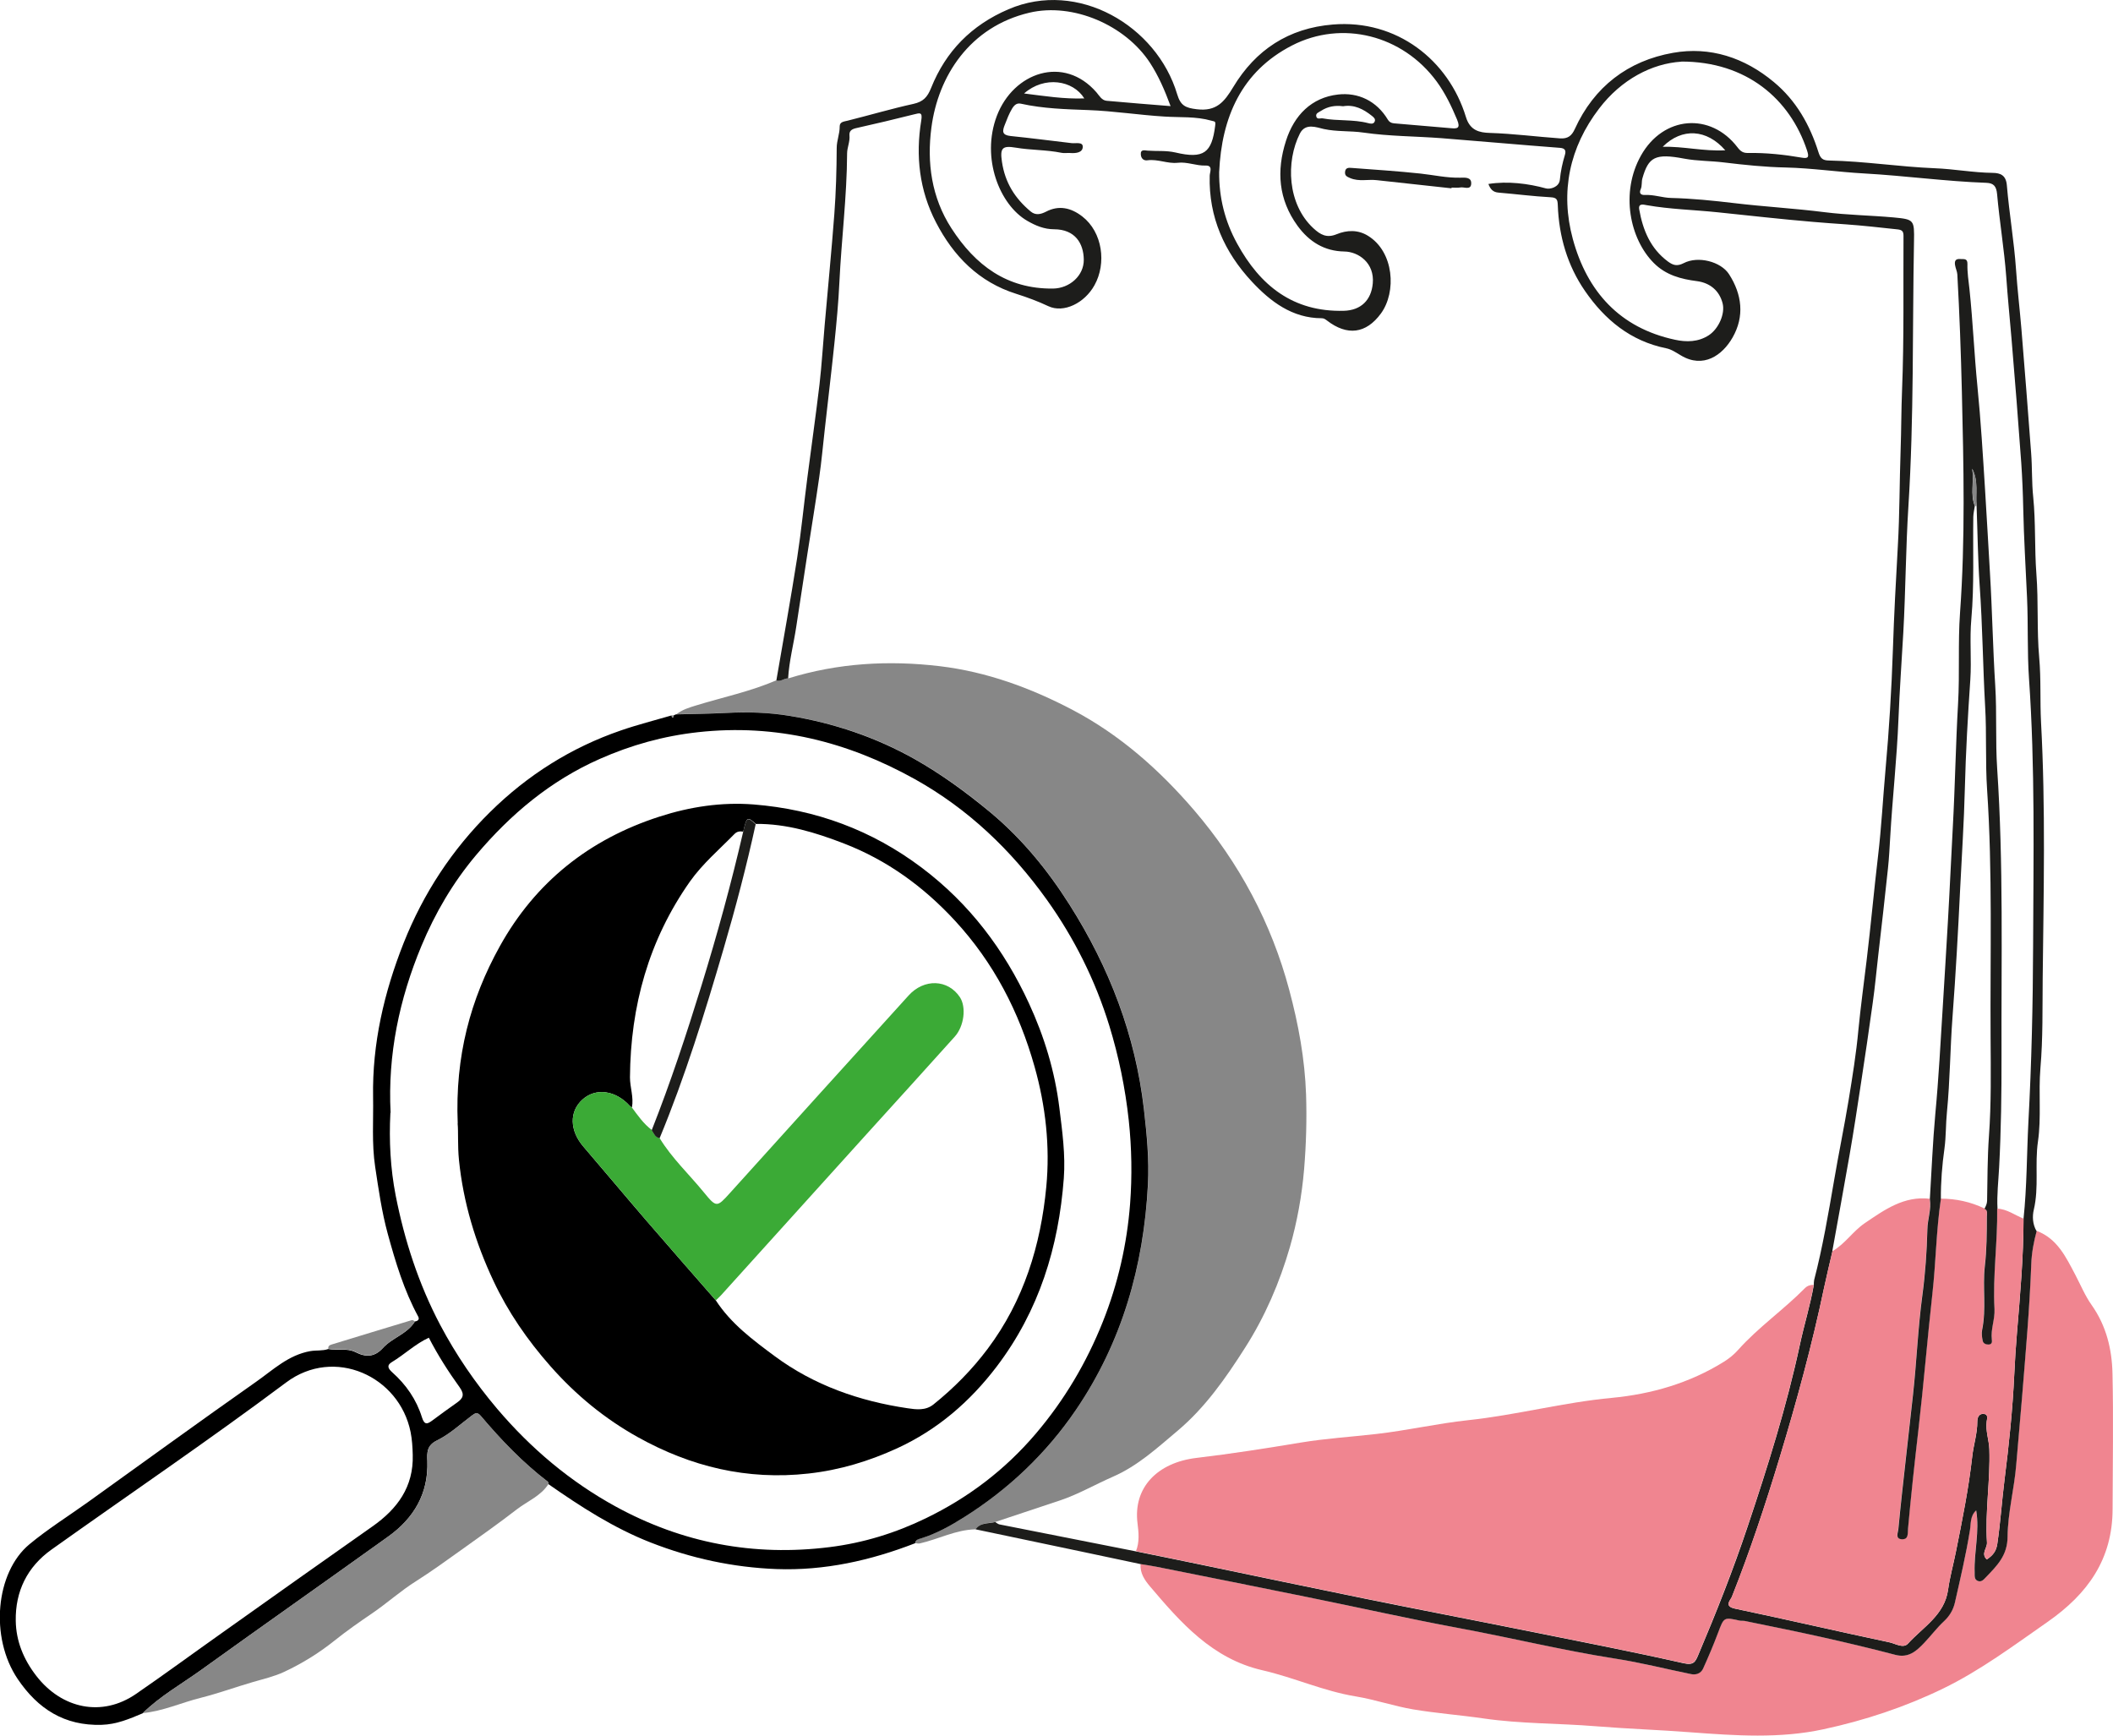 <?xml version="1.0" encoding="UTF-8"?>
<svg id="Calque_1" data-name="Calque 1" xmlns="http://www.w3.org/2000/svg" viewBox="0 0 205.24 168.59">
  <defs>
    <style>
      .cls-1 {
        fill: #f08590;
      }

      .cls-2 {
        fill: #878787;
      }

      .cls-3 {
        fill: #3baa36;
      }

      .cls-4 {
        fill: #1d1d1b;
      }
    </style>
  </defs>
  <path class="cls-2" d="m94.75,148.55c-1.91.04-3.6.96-5.41,1.37-.14.03-.29-.01-.44-.03.03-.37.39-.42.61-.48,1.47-.46,2.81-1.21,4.09-2.01,4.34-2.73,8.03-6.21,10.91-10.45,4.48-6.59,6.59-13.98,7-21.89.13-2.45-.11-4.9-.39-7.34-.83-7.2-3.37-13.78-7.23-19.86-2.13-3.36-4.62-6.41-7.72-8.99-2.31-1.93-4.71-3.67-7.33-5.15-3.79-2.14-7.84-3.49-12.1-4.19-2.04-.33-4.12-.4-6.2-.29-1.61.08-3.23.1-4.84.14.57-.45,1.23-.65,1.92-.86,2.61-.8,5.3-1.36,7.82-2.45.42.19.74-.22,1.14-.18,4.82-1.49,9.73-1.77,14.71-1.18,4.57.55,8.82,2.11,12.88,4.24,4.64,2.44,8.49,5.87,11.85,9.79,4.35,5.09,7.47,10.91,9.21,17.43.89,3.33,1.51,6.69,1.63,10.14.08,2.42.01,4.84-.19,7.26-.22,2.58-.68,5.12-1.38,7.56-.99,3.43-2.41,6.74-4.36,9.79-1.87,2.94-3.88,5.81-6.53,8.04-1.95,1.64-3.87,3.42-6.3,4.48-1.74.76-3.38,1.72-5.19,2.32-2.07.69-4.14,1.38-6.22,2.07-.66.17-1.44.02-1.91.71Z"/>
  <path class="cls-1" d="m197.83,119.56c2.01.76,2.84,2.55,3.75,4.27.52.99.95,2.04,1.59,2.94,1.42,2.01,1.97,4.29,2.02,6.65.1,4.39.02,8.78.01,13.17-.01,4.86-2.4,8.22-6.31,10.95-3.31,2.31-6.54,4.72-10.16,6.48-3.69,1.79-7.6,3.09-11.61,3.95-4.24.92-8.54.62-12.84.3-3.08-.24-6.18-.34-9.26-.59-3.64-.3-7.29-.23-10.92-.76-2.27-.33-4.57-.5-6.84-.88-1.88-.32-3.7-.95-5.57-1.26-3.13-.51-6.01-1.84-9.07-2.54-4.87-1.12-7.93-4.62-10.94-8.17-.49-.58-.97-1.28-.89-2.15.5.08,1,.15,1.5.25,4.91.98,9.82,1.96,14.73,2.96,4.89,1,9.76,2.1,14.66,3,5.08.94,10.1,2.17,15.21,2.97,2.47.39,4.9,1,7.34,1.5.51.1.97-.08,1.18-.52.53-1.14,1.01-2.3,1.45-3.47.57-1.54.55-1.55,2.12-1.2.15.03.32,0,.48.03,2.47.51,4.94,1,7.4,1.55,2.42.54,4.83,1.11,7.22,1.74,1.29.34,2.06-.37,2.82-1.17.65-.68,1.22-1.45,1.91-2.09.55-.51.9-1.1,1.06-1.8.54-2.33,1.09-4.66,1.46-7.02.1-.63,0-1.4.61-1.95.35,2.07-.22,4.03-.15,6.01.01.32-.05.68.3.84.36.16.6-.14.81-.37,1.06-1.11,2.08-2.09,2.09-3.92.02-2.33.65-4.65.84-6.99.17-2.16.38-4.33.56-6.49.35-4.33.74-8.65.9-12.99.04-1.11.24-2.18.53-3.24Z"/>
  <path class="cls-4" d="m197.83,119.56c-.29,1.06-.49,2.13-.53,3.24-.16,4.34-.55,8.66-.9,12.99-.17,2.16-.39,4.33-.56,6.49-.19,2.34-.82,4.66-.84,6.99-.01,1.83-1.03,2.81-2.09,3.92-.22.23-.45.52-.81.37-.36-.15-.29-.52-.3-.84-.07-1.98.5-3.94.15-6.01-.61.55-.5,1.32-.61,1.95-.38,2.36-.93,4.69-1.46,7.02-.16.69-.51,1.29-1.06,1.8-.69.64-1.26,1.41-1.91,2.09-.76.8-1.53,1.51-2.82,1.17-2.39-.63-4.81-1.2-7.22-1.74-2.46-.55-4.93-1.04-7.4-1.55-.15-.03-.32,0-.48-.03-1.57-.35-1.54-.34-2.12,1.2-.44,1.17-.93,2.33-1.45,3.47-.21.45-.67.63-1.18.52-2.45-.5-4.88-1.12-7.34-1.5-5.11-.8-10.13-2.03-15.21-2.97-4.91-.91-9.77-2.01-14.66-3-4.91-1-9.82-1.98-14.73-2.96-.5-.1-1-.17-1.5-.25-1.87-.4-3.75-.79-5.62-1.19-3.47-.73-6.94-1.46-10.42-2.19.47-.69,1.25-.53,1.91-.71.13.08.26.2.4.23,4.42.88,8.84,1.75,13.26,2.62,2.1.43,4.2.85,6.3,1.29,5.31,1.1,10.61,2.22,15.92,3.3,5.31,1.08,10.64,2.1,15.96,3.17,5.01,1.01,10.04,1.98,15.03,3.11.98.22,1.14-.15,1.42-.81,1.74-4.1,3.38-8.24,4.79-12.46,1.95-5.82,3.79-11.67,5.08-17.68.41-1.93,1.01-3.84,1.35-5.79,0-.16,0-.32.03-.48.83-3.19,1.38-6.44,1.94-9.69.44-2.6.98-5.18,1.41-7.79.37-2.27.74-4.54.95-6.83.22-2.26.53-4.51.8-6.76.41-3.38.71-6.77,1.11-10.14.33-2.77.47-5.56.72-8.33.35-3.89.59-7.79.72-11.69.11-3.36.29-6.71.48-10.07.18-3.1.16-6.21.27-9.32.07-1.94.06-3.89.14-5.83.2-4.98.11-9.98.14-14.97,0-.44-.12-.59-.59-.64-1.68-.18-3.35-.37-5.04-.49-1.06-.07-2.12-.15-3.18-.24-3.08-.26-6.16-.61-9.24-.93-2.3-.24-4.61-.29-6.89-.69-.29-.05-.84-.22-.73.41.35,2,1.09,3.81,2.8,5.07.47.34.86.49,1.52.15,1.4-.73,3.61-.15,4.4,1.07,1.27,1.97,1.52,4.1.35,6.15-.99,1.74-2.85,3.04-5.01,1.75-.46-.27-.93-.6-1.44-.7-3.46-.7-5.96-2.77-7.89-5.57-1.71-2.48-2.53-5.31-2.64-8.33-.02-.53-.09-.74-.7-.77-1.68-.09-3.36-.31-5.04-.45-.57-.04-.81-.35-1-.84,1.87-.3,3.88-.04,5.59.43.38.11,1.28-.11,1.35-.84.08-.83.25-1.62.49-2.41.11-.37.07-.65-.48-.69-3.84-.29-7.68-.64-11.52-.94-2.52-.19-5.06-.18-7.55-.54-1.29-.19-2.58-.07-3.87-.35-.69-.15-1.78-.62-2.32.44-1.38,2.73-1.22,6.85,1.3,9.19.69.64,1.3.99,2.27.59,1-.41,2.07-.45,3.04.15,2.54,1.56,2.79,5.46,1.26,7.55-1.45,1.98-3.28,2.19-5.23.69-.16-.12-.3-.23-.52-.23-2.87,0-5-1.64-6.78-3.55-2.66-2.85-4.21-6.27-4.1-10.29,0-.34.36-1.02-.41-.99-.92.03-1.77-.38-2.7-.27-.98.11-1.93-.38-2.94-.24-.36.05-.61-.17-.64-.55-.05-.55.38-.41.65-.39.9.07,1.79-.03,2.71.18,2.76.65,3.53.03,3.86-2.59.06-.48-.03-.4-.37-.5-1.5-.43-3.05-.3-4.56-.4-2.47-.15-4.92-.54-7.41-.63-2.16-.08-4.38-.14-6.53-.62-.38-.08-.62.1-.85.47-.3.5-.5,1.03-.71,1.57-.26.64-.28,1.01.56,1.1,1.98.2,3.95.46,5.92.69.41.05,1.1-.15,1.09.36-.01.58-.69.64-1.23.6-.28-.02-.57.04-.84-.02-1.47-.3-2.98-.25-4.44-.5-1.31-.22-1.54.04-1.34,1.37.3,2.04,1.27,3.56,2.79,4.83.47.39.96.29,1.49.02,1.24-.65,2.42-.39,3.52.46,1.98,1.53,2.37,4.57,1.19,6.68-.96,1.74-2.99,2.74-4.48,2.04-1.02-.48-2.05-.86-3.12-1.2-3.63-1.14-6.1-3.66-7.8-6.95-1.61-3.1-1.99-6.45-1.43-9.87.14-.85-.12-.76-.71-.61-1.87.47-3.75.92-5.64,1.34-.42.1-.66.28-.62.71.06.6-.23,1.17-.23,1.74-.02,4.19-.55,8.35-.75,12.53-.09,1.96-.28,3.92-.48,5.88-.29,2.8-.63,5.6-.94,8.4-.18,1.56-.31,3.12-.54,4.66-.35,2.46-.76,4.92-1.14,7.38-.37,2.38-.72,4.76-1.09,7.13-.25,1.67-.69,3.32-.79,5.02-.39-.04-.72.37-1.14.18.68-3.97,1.4-7.93,2.02-11.9.4-2.58.65-5.19.99-7.79.39-3.02.82-6.03,1.18-9.06.22-1.91.33-3.84.5-5.75.31-3.6.67-7.19.94-10.8.16-2.13.22-4.27.23-6.41,0-.72.3-1.38.29-2.09,0-.45.4-.47.77-.56,2.13-.53,4.25-1.16,6.39-1.63.95-.21,1.36-.65,1.72-1.55,1.43-3.57,3.92-6.1,7.51-7.64,6.76-2.91,14.41,1.61,16.39,8.25.33,1.11.81,1.33,1.91,1.46,1.9.23,2.66-.7,3.54-2.16,2.17-3.6,5.36-5.72,9.68-6.07,6.18-.51,11.23,3.44,12.92,8.99.4,1.32,1.33,1.51,2.31,1.54,2.29.07,4.55.37,6.83.53.76.05,1.13-.25,1.43-.9,1.88-4.13,5.18-6.64,9.54-7.41,3.6-.64,6.95.46,9.8,2.84,2.17,1.8,3.5,4.17,4.33,6.81.2.63.43.8,1.04.81,3.43.07,6.82.61,10.25.75,1.88.07,3.75.43,5.64.45.75.01,1.29.23,1.37,1.21.23,2.73.7,5.43.89,8.16.13,1.92.36,3.84.52,5.75.33,4.04.65,8.07.95,12.11.11,1.42.05,2.83.2,4.26.25,2.48.12,5,.31,7.49.21,2.7.03,5.41.27,8.09.19,2.11.07,4.2.18,6.3.45,8.29.25,16.59.16,24.88-.03,2.9.03,5.82-.22,8.71-.2,2.39.1,4.79-.24,7.13-.32,2.21.11,4.43-.4,6.61-.16.66-.12,1.42.25,2.07Zm-19.84,1.98c-.27,1.18-.56,2.35-.81,3.53-1.17,5.58-2.67,11.07-4.32,16.52-1.38,4.56-2.88,9.09-4.64,13.52-.14.34-.81.91.32,1.15,5,1.05,9.98,2.21,14.99,3.27.57.12,1.34.63,1.8.12,1.46-1.61,3.54-2.76,3.89-5.22.17-1.24.52-2.46.76-3.69.62-3.08,1.24-6.15,1.59-9.28.13-1.13.5-2.22.49-3.38,0-.31.11-.76.59-.74.52.02.35.48.32.74-.12.93.23,1.8.26,2.71.1,3.02-.43,6.03-.23,9.05.03.54-.62,1.07-.02,1.64.57-.38.91-.77,1.02-1.5.31-2.06.44-4.14.7-6.21.43-3.41.79-6.82.95-10.26.06-1.34.15-2.68.26-4.02.31-3.7.64-7.39.64-11.11.33-3.11.31-6.23.47-9.35.31-5.73.44-11.47.46-17.21.03-8.64.2-17.29-.4-25.92-.18-2.61-.07-5.23-.19-7.85-.13-2.89-.31-5.79-.37-8.68-.03-1.45-.09-2.92-.19-4.38-.29-4.04-.61-8.08-.95-12.11-.17-2-.37-3.99-.51-5.99-.2-2.69-.65-5.35-.89-8.04-.07-.76-.34-1.06-1.02-1.09-3.97-.14-7.92-.69-11.88-.91-2.55-.14-5.08-.52-7.64-.58-1.99-.04-4.01-.25-5.99-.49-1.28-.16-2.57-.13-3.86-.37-2.83-.54-3.47-.15-4.06,1.91-.1.34-.02.73-.16,1.04-.22.49.1.59.39.58.88-.05,1.7.27,2.57.29,2.04.05,4.09.26,6.11.5,2.92.35,5.85.51,8.77.88,2.22.28,4.48.31,6.71.51,2,.19,2.03.23,1.99,2.33-.16,8.56,0,17.12-.54,25.67-.26,4.1-.27,8.23-.5,12.35-.16,2.8-.36,5.6-.47,8.39-.15,3.83-.58,7.63-.8,11.45-.06,1.01-.11,2.04-.22,3.06-.29,2.8-.62,5.6-.94,8.4-.18,1.56-.32,3.11-.54,4.66-.36,2.62-.75,5.24-1.15,7.86-.35,2.31-.7,4.61-1.1,6.91-.54,3.12-1.12,6.24-1.68,9.36Zm-14.68-115.55c-2.86.18-5.83,1.73-7.98,4.55-2.88,3.76-3.8,8.09-2.56,12.67,1.39,5.11,4.56,8.64,9.92,9.79,1.1.24,2.27.24,3.31-.45.94-.63,1.58-2.08,1.32-3.09-.32-1.24-1.23-1.98-2.48-2.15-1.56-.2-3.03-.58-4.21-1.77-2.31-2.32-3.27-6.81-1.24-10.43,2.18-3.88,6.77-4.21,9.37-.81.31.41.56.57,1.03.56,1.77-.03,3.52.16,5.26.46.65.11.66-.12.47-.71-1.65-4.99-5.89-8.64-12.21-8.63Zm-44.89,10.73c-.02,2.48.56,4.78,1.74,6.93,2.24,4.1,5.44,6.66,10.35,6.54,1.7-.04,2.68-1.05,2.83-2.65.19-2-1.39-3.09-2.76-3.11-1.94-.03-3.42-.95-4.55-2.5-1.85-2.55-2.06-5.33-1.12-8.25.79-2.48,2.48-4.21,5.06-4.5,1.94-.22,3.74.61,4.84,2.45.11.19.31.33.59.35,1.84.15,3.67.32,5.51.47.6.05.99.06.62-.83-.55-1.31-1.14-2.55-1.98-3.7-3.32-4.52-9.2-6-14.06-3.5-4.91,2.53-6.83,6.98-7.07,12.29Zm-4.71-6.39c-.59-1.6-1.19-2.97-2.01-4.23-2.4-3.67-7.48-5.86-11.7-4.87-5.83,1.37-8.88,6.19-9.53,11.16-.45,3.39,0,6.78,1.94,9.78,2.32,3.59,5.39,5.91,9.87,5.86,1.62-.02,3.01-1.26,2.99-2.81-.02-1.58-.84-2.94-2.88-2.95-.96,0-1.8-.35-2.61-.82-2.69-1.55-4.5-6.1-2.96-10.18,1.61-4.25,6.51-5.96,9.69-2.29.27.32.51.77.98.81,2.03.19,4.06.34,6.24.52Zm53.87,4.27c-1.79-2.06-4.2-2.22-6.08-.34,1.99-.06,3.94.45,6.08.34Zm-37.13-4.28c-.77-.1-1.48.02-2.14.45-.23.15-.55.23-.45.57.09.29.41.12.62.16,1.46.27,2.96.08,4.41.46.2.05.51.13.63-.14.11-.24-.05-.4-.27-.57-.83-.66-1.71-1.11-2.79-.93Zm-30.98-1.24c2,.25,3.86.55,5.85.48-1.09-1.77-3.87-2.22-5.85-.48Z"/>
  <path d="m65.69,69.39c1.62-.04,3.23-.06,4.84-.14,2.08-.11,4.16-.05,6.2.29,4.26.7,8.31,2.06,12.1,4.19,2.62,1.48,5.01,3.23,7.33,5.15,3.1,2.58,5.59,5.63,7.72,8.99,3.86,6.08,6.4,12.66,7.23,19.86.28,2.44.52,4.89.39,7.34-.41,7.91-2.52,15.31-7,21.89-2.88,4.23-6.56,7.72-10.91,10.45-1.28.8-2.62,1.55-4.09,2.01-.21.07-.58.11-.61.48-4.33,1.68-8.8,2.68-13.47,2.51-4.21-.16-8.28-1.04-12.22-2.58-3.6-1.41-6.79-3.48-9.93-5.67-.02-.07-.01-.18-.06-.22-2.44-1.86-4.54-4.06-6.51-6.39-.35-.41-.55-.28-.87-.04-1.11.83-2.15,1.81-3.38,2.41-1.02.5-.97,1.19-.94,2.01.11,3.15-1.31,5.54-3.79,7.32-6.06,4.35-12.17,8.64-18.23,13-1.9,1.36-3.95,2.52-5.63,4.17-1.28.54-2.54,1.08-3.99,1.12-3.61.11-6.19-1.55-8.15-4.45-2.73-4.04-2.15-10.35,1.13-13.08,1.77-1.47,3.74-2.71,5.62-4.05,5.47-3.92,10.91-7.88,16.42-11.75,1.64-1.15,3.12-2.59,5.25-2.97.59-.1,1.18-.01,1.74-.2.88.16,1.82-.12,2.67.31.98.5,1.83.48,2.63-.4.91-1.01,2.38-1.37,3.12-2.59.29-.04.47-.2.32-.48-1.38-2.54-2.2-5.28-2.96-8.05-.58-2.13-.89-4.31-1.22-6.5-.34-2.26-.16-4.51-.2-6.77-.09-5.2,1.07-10.17,2.97-14.97,1.91-4.81,4.71-9.08,8.4-12.72,3.63-3.58,7.87-6.26,12.7-7.92,1.62-.56,3.29-.98,4.93-1.46,0,.11,0,.22.15.18.03,0,.03-.12.05-.19.07-.03.15-.06.22-.09Zm-27.77,38.71c-.14,2.7,0,5.38.51,8.01.86,4.38,2.24,8.62,4.32,12.57,1.54,2.91,3.39,5.62,5.54,8.16,3.29,3.87,7.1,7.08,11.52,9.5,6.47,3.54,13.4,4.86,20.76,3.94,3.3-.41,6.41-1.37,9.37-2.81,4.11-1.99,7.67-4.69,10.66-8.2,2.79-3.28,4.93-6.9,6.52-10.88,1.47-3.69,2.35-7.55,2.65-11.47.2-2.67.16-5.38-.13-8.09-.34-3.14-.97-6.2-1.89-9.2-1.36-4.41-3.4-8.5-6.08-12.25-3.44-4.8-7.62-8.8-12.81-11.7-6.56-3.65-13.5-5.39-21.06-4.56-3.35.37-6.5,1.25-9.55,2.6-4.77,2.11-8.65,5.36-12,9.33-2.25,2.67-3.99,5.65-5.31,8.82-2.15,5.16-3.29,10.57-3,16.21Zm2.17,33.21c-.02-.75-.06-1.47-.21-2.22-1.1-5.43-7.41-8.3-12.08-4.81-7.47,5.59-15.2,10.83-22.8,16.24-2.36,1.68-3.52,4.06-3.47,6.92.03,1.97.76,3.75,2,5.35,2.47,3.19,6.37,4.03,9.68,1.75,2.82-1.94,5.58-3.97,8.38-5.95,4.86-3.45,9.71-6.9,14.58-10.32,2.43-1.7,4.01-3.85,3.92-6.95Zm1.56-11.37c-1.31.6-2.35,1.62-3.58,2.36-.52.31-.4.61.03,1,1.34,1.19,2.35,2.65,2.88,4.36.26.83.56.65,1.05.29.78-.58,1.56-1.15,2.36-1.71.6-.42.75-.79.26-1.48-1.11-1.54-2.13-3.14-3-4.83Z"/>
  <path class="cls-2" d="m13.87,166.4c1.68-1.66,3.74-2.81,5.63-4.17,6.06-4.36,12.17-8.65,18.23-13,2.48-1.78,3.9-4.16,3.79-7.32-.03-.82-.08-1.51.94-2.01,1.23-.6,2.27-1.58,3.38-2.41.32-.24.52-.37.87.04,1.97,2.33,4.08,4.53,6.51,6.39.05.04.04.15.06.22-.74,1.17-2.04,1.67-3.08,2.47-1.77,1.37-3.6,2.66-5.42,3.96-1.44,1.03-2.89,2.08-4.39,3.03-1.46.92-2.77,2.1-4.2,3.08-1.28.87-2.54,1.75-3.75,2.72-1.49,1.19-3.13,2.2-4.87,3.01-.95.44-1.99.68-2.99.97-1.69.49-3.35,1.1-5.06,1.53-1.89.47-3.68,1.3-5.64,1.49Z"/>
  <path class="cls-2" d="m40.31,128.34c-.74,1.22-2.21,1.59-3.12,2.59-.8.88-1.65.9-2.63.4-.85-.43-1.79-.16-2.67-.31-.04-.32.16-.37.41-.45,2.57-.78,5.13-1.57,7.7-2.34.08-.03.2.07.31.11Z"/>
  <path class="cls-2" d="m65.46,69.47c-.02.07-.02.18-.05.19-.15.04-.15-.07-.15-.18.07,0,.13,0,.2,0Z"/>
  <path class="cls-1" d="m110.33,150.69c.37-.89.27-1.84.16-2.72-.44-3.47,1.92-5.91,5.75-6.36,3.38-.4,6.75-.93,10.12-1.49,2.43-.4,4.88-.55,7.31-.83,3-.34,5.94-1.02,8.92-1.34,4.7-.5,9.26-1.73,13.98-2.17,3.81-.36,7.55-1.43,10.88-3.51.5-.31.98-.7,1.37-1.14,1.97-2.21,4.42-3.9,6.49-6,.25-.25.53-.33.86-.33-.34,1.96-.93,3.86-1.35,5.79-1.29,6.01-3.12,11.86-5.08,17.68-1.42,4.22-3.05,8.36-4.79,12.46-.28.66-.44,1.03-1.42.81-4.99-1.12-10.01-2.1-15.03-3.11-5.32-1.07-10.64-2.09-15.96-3.17-5.31-1.08-10.61-2.2-15.92-3.3-2.1-.44-4.2-.86-6.3-1.29Z"/>
  <path class="cls-1" d="m193.99,117.4c.96.04,1.71.63,2.56.97,0,3.71-.34,7.41-.64,11.11-.11,1.34-.2,2.68-.26,4.02-.16,3.44-.52,6.85-.95,10.26-.26,2.07-.4,4.15-.7,6.21-.11.74-.45,1.12-1.02,1.5-.59-.58.06-1.11.02-1.64-.19-3.02.33-6.03.23-9.05-.03-.91-.38-1.78-.26-2.71.03-.25.2-.71-.32-.74-.48-.02-.59.42-.59.74,0,1.16-.37,2.25-.49,3.38-.35,3.13-.97,6.2-1.59,9.28-.25,1.23-.59,2.45-.76,3.69-.35,2.47-2.43,3.62-3.89,5.22-.46.51-1.23,0-1.8-.12-5-1.06-9.98-2.22-14.99-3.27-1.13-.24-.46-.8-.32-1.15,1.76-4.44,3.26-8.96,4.64-13.52,1.65-5.45,3.15-10.94,4.32-16.52.25-1.18.54-2.35.81-3.53,1.22-.7,1.98-1.93,3.14-2.72,1.92-1.3,3.8-2.66,6.31-2.37.16.99-.22,1.94-.24,2.93-.04,2.12-.2,4.26-.48,6.36-.44,3.24-.55,6.5-.92,9.75-.22,2-.45,3.99-.67,5.99-.26,2.35-.53,4.69-.75,7.04-.03.32-.32.91.3.97.72.06.6-.57.64-1.03.29-3.21.64-6.42,1.01-9.61.51-4.41.87-8.83,1.36-13.24.34-3.05.38-6.13.82-9.17,1.48,0,2.9.31,4.24.95.34.16.24.48.23.73-.02,1.62-.01,3.23-.2,4.86-.24,2.04.15,4.12-.26,6.17-.07.34-.01.72.05,1.06.05.25.28.36.55.37.36,0,.36-.27.34-.5-.12-1,.32-1.94.26-2.94-.18-3.26.32-6.5.26-9.76Z"/>
  <path class="cls-4" d="m140.97,18.29c-2.41-.26-4.83-.52-7.24-.79-.85-.1-1.72.16-2.58-.2-.36-.15-.54-.25-.5-.62.04-.39.34-.4.63-.37,2.23.17,4.47.31,6.7.55,1.28.14,2.55.43,3.85.4.48-.01,1.11-.07,1.07.59-.04.66-.7.28-1.07.36-.27.05-.56.01-.84.01v.08Z"/>
  <path class="cls-4" d="m193.99,117.4c.05,3.26-.44,6.5-.26,9.76.05,1.01-.38,1.94-.26,2.94.03.23.03.5-.34.5-.26,0-.5-.12-.55-.37-.07-.35-.12-.73-.05-1.06.42-2.05.03-4.13.26-6.17.19-1.62.19-3.24.2-4.86,0-.26.11-.57-.23-.73.12-.24.24-.47.25-.76.04-2.1.03-4.19.18-6.29.23-3.17.18-6.37.16-9.56-.05-8.03.2-16.07-.34-24.1-.18-2.69-.03-5.38-.19-8.08-.22-3.9-.25-7.82-.53-11.73-.18-2.57-.2-5.14-.3-7.72-.13-1.17.21-2.39-.43-3.64.21,1.29-.21,2.47.26,3.61-.05.35-.14.7-.15,1.06-.05,3.31.1,6.63-.19,9.92-.18,1.99.03,3.94-.1,5.91-.24,3.51-.44,7.02-.53,10.54-.08,3.28-.3,6.55-.46,9.83-.2,4.14-.43,8.27-.74,12.4-.23,3.07-.24,6.16-.54,9.22-.12,1.18-.08,2.36-.24,3.53-.23,1.63-.36,3.27-.35,4.91-.45,3.04-.48,6.12-.82,9.17-.49,4.41-.85,8.83-1.36,13.24-.37,3.2-.72,6.4-1.01,9.61-.04.46.08,1.09-.64,1.03-.62-.06-.33-.65-.3-.97.22-2.35.49-4.69.75-7.04.22-2,.45-3.99.67-5.99.36-3.24.48-6.51.92-9.75.28-2.1.43-4.24.48-6.36.02-.99.4-1.94.24-2.93.17-2.76.28-5.52.53-8.27.33-3.49.51-6.99.73-10.49.18-2.72.32-5.43.49-8.15.18-3.08.31-6.15.48-9.23.22-3.99.28-7.99.51-11.98.17-2.94-.02-5.88.19-8.81.52-7.16.35-14.33.18-21.49-.09-3.79-.23-7.59-.44-11.39-.02-.3-.17-.59-.22-.9-.06-.35,0-.64.48-.6.34.03.74-.11.72.49-.02.83.11,1.64.2,2.46.33,3.13.46,6.28.77,9.41.33,3.33.53,6.67.74,10.01.17,2.72.32,5.43.48,8.15.22,3.64.28,7.28.51,10.9.17,2.7.01,5.4.19,8.09.62,9.27.39,18.55.42,27.83.01,3.63-.04,7.26-.23,10.88-.07,1.34-.23,2.67-.16,4.02Z"/>
  <path d="m44.46,109.12c-.27-6.52,1.24-12.07,4.08-17.19,3.45-6.23,8.71-10.42,15.52-12.61,2.97-.96,6.03-1.42,9.13-1.18,6.02.48,11.48,2.48,16.35,6.15,4.63,3.49,8,7.96,10.4,13.16,1.49,3.22,2.52,6.6,2.96,10.17.28,2.28.6,4.55.43,6.83-.5,6.68-2.4,12.87-6.52,18.29-2.6,3.42-5.76,6.14-9.65,7.93-2.73,1.25-5.56,2.12-8.62,2.46-5.97.67-11.45-.67-16.58-3.53-3.2-1.78-6.02-4.09-8.49-6.89-2.24-2.54-4.12-5.26-5.54-8.29-1.75-3.72-2.93-7.61-3.35-11.74-.14-1.39-.05-2.76-.13-3.55Zm27.73-28.34c-.32-.05-.6-.03-.86.24-1.47,1.5-3.09,2.88-4.31,4.6-4.01,5.7-5.78,12.11-5.83,19.03,0,.97.38,1.93.19,2.93-.06-.05-.14-.08-.19-.14-1.38-1.54-3.32-1.81-4.62-.63-1.29,1.17-1.24,3.01.1,4.57,2.05,2.39,4.07,4.81,6.12,7.19,2.23,2.59,4.49,5.16,6.74,7.74,1.47,2.27,3.62,3.86,5.72,5.42,3.82,2.83,8.23,4.37,12.91,5.06.81.12,1.74.25,2.51-.37,1.98-1.59,3.74-3.37,5.27-5.41,3.5-4.67,5.15-10.05,5.69-15.74.37-3.91-.06-7.83-1.14-11.66-1.5-5.33-3.97-10.11-7.74-14.19-3.04-3.29-6.58-5.87-10.78-7.49-2.75-1.06-5.56-1.93-8.56-1.9-.82-.74-.87-.71-1.21.72Z"/>
  <path class="cls-2" d="m192,49.16c-.06,0-.12,0-.17-.03-.46-1.14-.05-2.33-.26-3.61.64,1.25.3,2.47.43,3.64Z"/>
  <path class="cls-3" d="m64.07,110.55c1.19,1.95,2.86,3.51,4.29,5.26,1.24,1.51,1.27,1.48,2.57.04,5.77-6.39,11.54-12.78,17.32-19.15,1.51-1.67,3.82-1.58,4.98.15.64.96.43,2.81-.49,3.84-2.85,3.18-5.73,6.34-8.59,9.5-4.7,5.21-9.41,10.41-14.11,15.62-.16.18-.34.33-.51.5-2.25-2.58-4.51-5.15-6.74-7.74-2.05-2.39-4.08-4.8-6.12-7.19-1.34-1.56-1.39-3.4-.1-4.57,1.3-1.18,3.24-.91,4.62.63.05.06.13.09.19.14.58.78,1.13,1.58,1.93,2.18.19.33.32.71.77.8Z"/>
  <path class="cls-4" d="m63.31,109.76c1.82-4.61,3.37-9.31,4.83-14.04,1.52-4.93,2.89-9.91,4.05-14.94.34-1.44.4-1.47,1.21-.72-.89,4.08-1.95,8.11-3.12,12.11-1.82,6.22-3.73,12.4-6.21,18.39-.45-.08-.57-.47-.77-.79Z"/>
</svg>